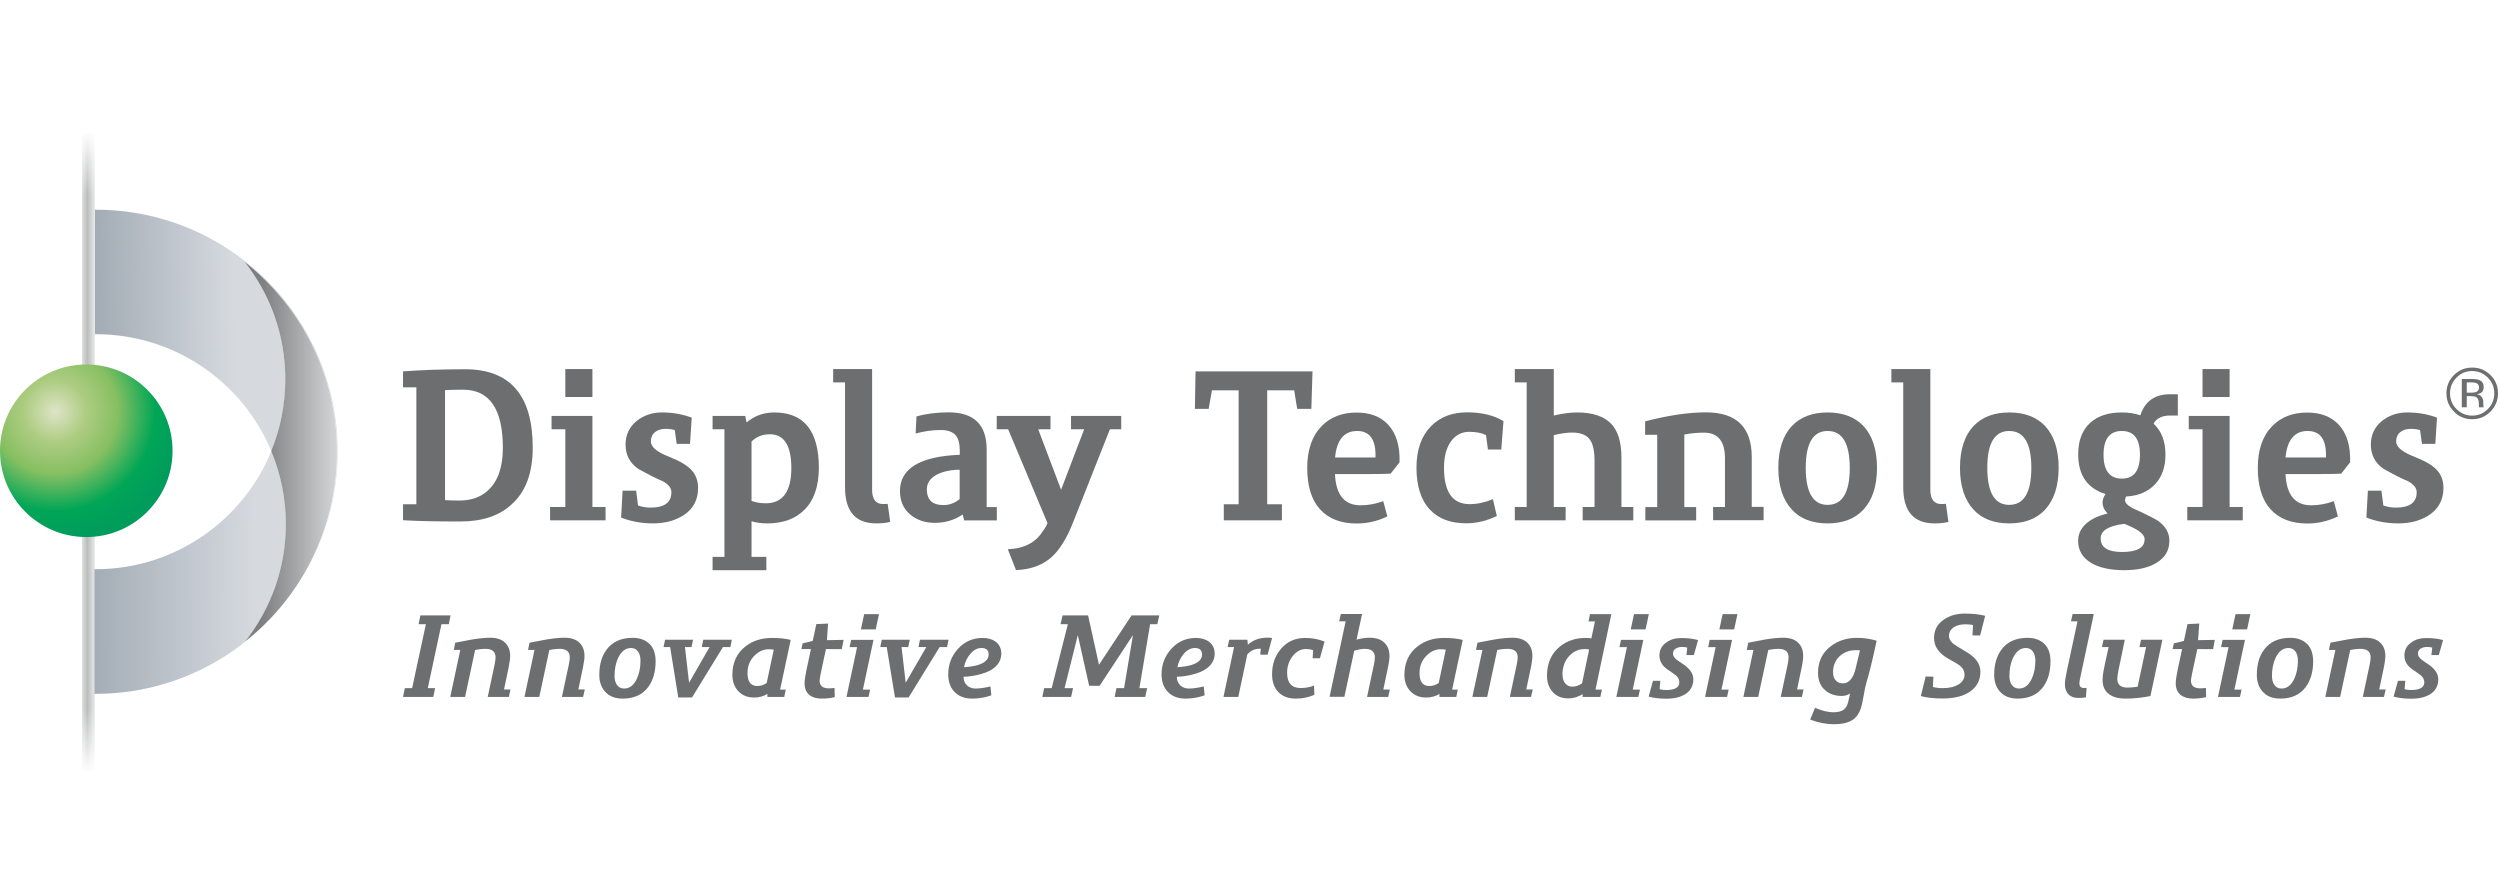 <?xml version="1.0" encoding="utf-8"?>
<!-- Generator: Adobe Illustrator 27.4.0, SVG Export Plug-In . SVG Version: 6.00 Build 0)  -->
<svg version="1.1" id="Layer_1" xmlns="http://www.w3.org/2000/svg" xmlns:xlink="http://www.w3.org/1999/xlink" x="0px" y="0px"
	 viewBox="0 0 236.15 84.55" style="enable-background:new 0 0 236.15 84.55;" xml:space="preserve">
<style type="text/css">
	.st0{fill:#BBBDBF;}
	.st1{filter:url(#Adobe_OpacityMaskFilter);}
	
		.st2{clip-path:url(#SVGID_00000087397655130079230100000009364179031726131114_);fill:url(#SVGID_00000051383107534404040770000011908796564445140138_);}
	
		.st3{clip-path:url(#SVGID_00000087397655130079230100000009364179031726131114_);mask:url(#SVGID_00000150069989720460405380000015562300269705088151_);fill:url(#SVGID_00000076589496688021385860000016203663738628224939_);}
	
		.st4{clip-path:url(#SVGID_00000103967882741731973440000018343732422680029093_);fill:url(#SVGID_00000015337746165736916340000003835826742252439435_);}
	
		.st5{clip-path:url(#SVGID_00000178168861987826812150000016175240826745434543_);fill:url(#SVGID_00000001626698156873648350000013018664574664992155_);}
	
		.st6{clip-path:url(#SVGID_00000070803212191911088650000000860791562292325293_);fill:url(#SVGID_00000065775158132017497320000018324065128220754604_);}
	
		.st7{clip-path:url(#SVGID_00000086687263536404190970000000424737770805524411_);fill:url(#SVGID_00000091710493436770223940000003141332495390304642_);}
	.st8{fill:#6D6E70;}
</style>
<g>
	<g>
		<path class="st0" d="M28.45,54.68c-0.12,0.19-0.24,0.38-0.36,0.56C28.22,55.06,28.34,54.87,28.45,54.68"/>
		<path class="st0" d="M27.66,55.88c-0.06,0.08-0.12,0.16-0.17,0.25C27.55,56.04,27.6,55.96,27.66,55.88"/>
		<path class="st0" d="M28.63,54.4c-0.06,0.09-0.11,0.19-0.17,0.28C28.51,54.59,28.57,54.49,28.63,54.4"/>
		<path class="st0" d="M28.1,55.24c-0.14,0.21-0.29,0.42-0.43,0.63C27.81,55.67,27.96,55.46,28.1,55.24"/>
	</g>
	<g>
		<defs>
			<rect id="SVGID_1_" x="7.75" width="1.22" height="85.51"/>
		</defs>
		<clipPath id="SVGID_00000126313415866688493580000012686599402836266629_">
			<use xlink:href="#SVGID_1_"  style="overflow:visible;"/>
		</clipPath>
		<defs>
			<filter id="Adobe_OpacityMaskFilter" filterUnits="userSpaceOnUse" x="7.75" y="0" width="1.22" height="85.51">
				<feColorMatrix  type="matrix" values="1 0 0 0 0  0 1 0 0 0  0 0 1 0 0  0 0 0 1 0"/>
			</filter>
		</defs>
		
			<mask maskUnits="userSpaceOnUse" x="7.75" y="0" width="1.22" height="85.51" id="SVGID_00000067957001330170301130000016358408315677499024_">
			<g class="st1">
				
					<radialGradient id="SVGID_00000023965662883342132590000015641192930355066769_" cx="-310.098" cy="797.138" r="0.284" gradientTransform="matrix(89.968 0 0 -106.568 27907.232 84992.219)" gradientUnits="userSpaceOnUse">
					<stop  offset="0" style="stop-color:#000000"/>
					<stop  offset="5.183010e-09" style="stop-color:#000000"/>
					<stop  offset="0.048" style="stop-color:#383838"/>
					<stop  offset="0.158" style="stop-color:#C3C3C3"/>
					<stop  offset="0.203" style="stop-color:#FFFFFF"/>
					<stop  offset="0.802" style="stop-color:#FFFFFF"/>
					<stop  offset="1" style="stop-color:#000000"/>
				</radialGradient>
				
					<rect x="7.75" y="0" style="clip-path:url(#SVGID_00000126313415866688493580000012686599402836266629_);fill:url(#SVGID_00000023965662883342132590000015641192930355066769_);" width="1.22" height="85.51"/>
			</g>
		</mask>
		
			<radialGradient id="SVGID_00000023992464333070047730000000588767880704553663_" cx="-310.098" cy="797.138" r="0.284" gradientTransform="matrix(89.968 0 0 -106.568 27907.232 84992.219)" gradientUnits="userSpaceOnUse">
			<stop  offset="0" style="stop-color:#FFFFFF"/>
			<stop  offset="5.183010e-09" style="stop-color:#FFFFFF"/>
			<stop  offset="0.167" style="stop-color:#C8C9C8"/>
			<stop  offset="0.203" style="stop-color:#BBBCBC"/>
			<stop  offset="0.802" style="stop-color:#BBBCBC"/>
			<stop  offset="1" style="stop-color:#FFFFFF"/>
		</radialGradient>
		
			<rect x="7.75" y="0" style="clip-path:url(#SVGID_00000126313415866688493580000012686599402836266629_);mask:url(#SVGID_00000067957001330170301130000016358408315677499024_);fill:url(#SVGID_00000023992464333070047730000000588767880704553663_);" width="1.22" height="85.51"/>
	</g>
	<g>
		<defs>
			<path id="SVGID_00000005954387329368188340000013099500642787485616_" d="M0,42.58c0,4.5,3.65,8.15,8.15,8.15
				c4.5,0,8.15-3.65,8.15-8.15c0-4.5-3.65-8.15-8.15-8.15C3.65,34.43,0,38.08,0,42.58"/>
		</defs>
		<clipPath id="SVGID_00000084507703749783556060000017729688064267690114_">
			<use xlink:href="#SVGID_00000005954387329368188340000013099500642787485616_"  style="overflow:visible;"/>
		</clipPath>
		
			<radialGradient id="SVGID_00000138533778409562721010000009598460129360543108_" cx="-336.075" cy="826.538" r="0.801" gradientTransform="matrix(14.711 0 0 -14.711 4949.226 12198.031)" gradientUnits="userSpaceOnUse">
			<stop  offset="0" style="stop-color:#DFE4C8"/>
			<stop  offset="0.25" style="stop-color:#ADCC81"/>
			<stop  offset="0.5" style="stop-color:#87BF62"/>
			<stop  offset="0.8" style="stop-color:#00A656"/>
			<stop  offset="1" style="stop-color:#009C5C"/>
		</radialGradient>
		
			<rect y="34.43" style="clip-path:url(#SVGID_00000084507703749783556060000017729688064267690114_);fill:url(#SVGID_00000138533778409562721010000009598460129360543108_);" width="16.3" height="16.3"/>
	</g>
	<g>
		<defs>
			<path id="SVGID_00000031894970337484608130000001392814756484375432_" d="M8.97,19.8v11.77c0.03,0,0.07,0,0.1,0
				c7.46,0,13.86,4.56,16.56,11.05c0.86-2.09,1.33-4.38,1.33-6.78c0-4.19-1.44-8.03-3.84-11.08c5.31,4.18,8.73,10.67,8.73,17.96
				c0,4.28-1.18,8.27-3.22,11.7c2.07-3.44,3.27-7.46,3.27-11.76c0-12.62-10.22-22.85-22.83-22.85C9.03,19.79,9,19.8,8.97,19.8"/>
		</defs>
		<clipPath id="SVGID_00000113328509396532404440000010581051071360573372_">
			<use xlink:href="#SVGID_00000031894970337484608130000001392814756484375432_"  style="overflow:visible;"/>
		</clipPath>
		
			<linearGradient id="SVGID_00000106836252963556436310000013242398632198656691_" gradientUnits="userSpaceOnUse" x1="-281.033" y1="766.527" x2="-280.232" y2="766.527" gradientTransform="matrix(-18.915 0.326 0.326 18.915 -5540.994 -14370.082)">
			<stop  offset="0" style="stop-color:#D6DADF"/>
			<stop  offset="0.159" style="stop-color:#D6DADF"/>
			<stop  offset="1" style="stop-color:#A4ADB6"/>
		</linearGradient>
		
			<polygon style="clip-path:url(#SVGID_00000113328509396532404440000010581051071360573372_);fill:url(#SVGID_00000106836252963556436310000013242398632198656691_);" points="
			32.49,54.39 8.97,54.79 8.37,19.8 31.89,19.4 		"/>
	</g>
	<g>
		<defs>
			<path id="SVGID_00000071518539913356746830000007587550023715717544_" d="M9.02,53.77c-0.03,0-0.06,0-0.1,0v11.77
				c0.03,0,0.06,0,0.1,0c7.6,0,14.32-3.72,18.47-9.42c-1.23,1.68-2.69,3.19-4.32,4.48c2.4-3.05,3.84-6.9,3.84-11.08
				c0-2.45-0.49-4.78-1.38-6.9C22.95,49.16,16.52,53.77,9.02,53.77"/>
		</defs>
		<clipPath id="SVGID_00000086679472161012355870000002984681326111906237_">
			<use xlink:href="#SVGID_00000071518539913356746830000007587550023715717544_"  style="overflow:visible;"/>
		</clipPath>
		
			<linearGradient id="SVGID_00000173134131344022552090000016246740932884952995_" gradientUnits="userSpaceOnUse" x1="-284.564" y1="771.148" x2="-283.763" y2="771.148" gradientTransform="matrix(-22.697 -0.059 -0.059 22.697 -6386.15 -17465.266)">
			<stop  offset="0" style="stop-color:#D6DADF"/>
			<stop  offset="0.159" style="stop-color:#D6DADF"/>
			<stop  offset="1" style="stop-color:#A4ADB6"/>
		</linearGradient>
		
			<polygon style="clip-path:url(#SVGID_00000086679472161012355870000002984681326111906237_);fill:url(#SVGID_00000173134131344022552090000016246740932884952995_);" points="
			27.49,65.59 8.86,65.55 8.92,42.56 27.55,42.61 		"/>
	</g>
	<g>
		<defs>
			<path id="SVGID_00000180334230289674543000000015926135937512135095_" d="M26.95,35.83c0,2.4-0.47,4.69-1.33,6.78
				c0.89,2.13,1.38,4.46,1.38,6.9c0,4.19-1.44,8.03-3.84,11.08c1.64-1.29,3.09-2.8,4.32-4.48c0.06-0.08,0.12-0.16,0.17-0.25
				c0.15-0.21,0.29-0.42,0.43-0.63c0.12-0.18,0.24-0.37,0.36-0.56c0.06-0.09,0.12-0.19,0.17-0.28c2.04-3.42,3.22-7.42,3.22-11.7
				c0-7.29-3.42-13.78-8.73-17.96C25.52,27.79,26.95,31.64,26.95,35.83"/>
		</defs>
		<clipPath id="SVGID_00000020376634604490230060000005745185445962450345_">
			<use xlink:href="#SVGID_00000180334230289674543000000015926135937512135095_"  style="overflow:visible;"/>
		</clipPath>
		
			<linearGradient id="SVGID_00000120549924897959714070000016511083526929124775_" gradientUnits="userSpaceOnUse" x1="-347.368" y1="838.377" x2="-346.567" y2="838.377" gradientTransform="matrix(10.894 0 0 -10.894 3807.497 9176.31)">
			<stop  offset="0" style="stop-color:#7D7E80"/>
			<stop  offset="0.159" style="stop-color:#7D7E80"/>
			<stop  offset="1" style="stop-color:#D7D8DA"/>
		</linearGradient>
		
			<rect x="23.12" y="24.74" style="clip-path:url(#SVGID_00000020376634604490230060000005745185445962450345_);fill:url(#SVGID_00000120549924897959714070000016511083526929124775_);" width="8.73" height="35.85"/>
	</g>
	<g>
		<path class="st8" d="M48.32,47.65c-1.17,1.08-2.78,1.61-4.84,1.61c-2.33,0-4.14-0.04-5.41-0.12v-1.51h1.26V36.59h-1.26v-1.51
			c0.88-0.07,1.8-0.11,2.77-0.15c0.97-0.03,2-0.05,3.09-0.05c4.26,0,6.39,2.46,6.39,7.38C50.33,44.66,49.66,46.46,48.32,47.65
			 M43.74,36.81c-0.28,0-0.55,0-0.84,0.01c-0.28,0.01-0.57,0.02-0.86,0.03v10.39c0.14,0.01,0.33,0.02,0.56,0.03
			c0.23,0.01,0.5,0.01,0.8,0.01c1.11,0,2.01-0.32,2.7-0.96c0.93-0.85,1.4-2.19,1.4-4.01C47.5,38.64,46.24,36.81,43.74,36.81"/>
		<path class="st8" d="M51.96,49.15v-1.26h1.44v-7.34h-1.3v-1.26h3.86v8.6h1.24v1.26H51.96z M53.4,34.86h2.56v2.64H53.4V34.86z"/>
		<path class="st8" d="M64.47,48.73c-0.77,0.47-1.71,0.71-2.79,0.71c-1.06,0-2.07-0.18-3.01-0.55l0.14-2.54h1.28l0.18,1.4
			c0.38,0.13,0.77,0.2,1.18,0.2c1.31,0,1.97-0.48,1.97-1.46c0-0.39-0.27-0.74-0.83-1.04c-0.26-0.1-0.59-0.26-0.97-0.45
			c-0.39-0.2-0.83-0.43-1.33-0.71c-0.8-0.55-1.2-1.32-1.2-2.3c0-0.9,0.35-1.65,1.04-2.22c0.68-0.54,1.48-0.81,2.4-0.81
			c0.98,0,1.92,0.16,2.81,0.49l-0.16,2.48h-1.26l-0.18-1.3c-0.26-0.08-0.54-0.12-0.85-0.12c-0.42,0-0.76,0.1-1.02,0.31
			c-0.26,0.21-0.39,0.5-0.39,0.88c0,0.47,0.47,0.91,1.42,1.32c0.34,0.14,0.61,0.26,0.8,0.34c0.19,0.08,0.3,0.13,0.32,0.15
			c0.17,0.08,0.33,0.16,0.47,0.25c0.14,0.08,0.28,0.17,0.41,0.27c0.69,0.5,1.04,1.18,1.04,2.05C65.95,47.24,65.46,48.13,64.47,48.73
			"/>
		<path class="st8" d="M75.98,48.16c-0.85,0.85-2.02,1.28-3.5,1.28c-0.56,0-1.06-0.07-1.49-0.2v3.36h1.4v1.26h-5.08v-1.26h1.12
			V40.55h-1.12v-1.26h3.09l0.12,0.61c0.76-0.63,1.63-0.94,2.62-0.94c2.81,0,4.21,1.75,4.21,5.25
			C77.34,45.94,76.89,47.26,75.98,48.16 M72.72,41.02c-0.69,0-1.27,0.23-1.73,0.69v5.61c0.39,0.14,0.84,0.22,1.34,0.22
			c1.61,0,2.42-1.11,2.42-3.34C74.74,42.08,74.07,41.02,72.72,41.02"/>
		<path class="st8" d="M82.77,49.44c-1.97,0-2.95-1.14-2.95-3.42v-9.9H78.7v-1.26h3.68v11.39c0,0.9,0.34,1.36,1.02,1.36
			c0.26,0,0.41-0.01,0.45-0.02l0.24,1.71C83.68,49.4,83.24,49.44,82.77,49.44"/>
		<path class="st8" d="M91.07,49.15l-0.14-0.55c-0.76,0.52-1.64,0.79-2.64,0.79c-0.92,0-1.7-0.27-2.34-0.81
			c-0.63-0.55-0.94-1.28-0.94-2.2c0-2.12,1.88-3.27,5.65-3.42V42.6c0-0.72-0.14-1.23-0.43-1.53c-0.29-0.3-0.75-0.45-1.38-0.45
			c-0.75,0-1.54,0.11-2.36,0.33l0.08-1.61c0.9-0.26,1.91-0.39,3.03-0.39c2.4,0,3.6,1.17,3.6,3.5v5.45h0.96v1.26H91.07z M90.66,44.37
			c-0.91,0.01-1.65,0.18-2.22,0.49c-0.59,0.34-0.89,0.79-0.89,1.36c0,1,0.52,1.49,1.57,1.49c0.56,0,1.08-0.19,1.53-0.57V44.37z"/>
		<path class="st8" d="M104.84,40.55l-3.44,8.7c-0.6,1.55-1.29,2.67-2.05,3.36c-0.85,0.77-1.98,1.19-3.38,1.24l-0.77-1.97
			c1.34-0.05,2.35-0.49,3.03-1.32c0.13-0.17,0.26-0.35,0.38-0.53c0.13-0.18,0.24-0.39,0.34-0.61l-3.72-8.87h-1.08v-1.26h5.08v1.26
			h-1.16l2.16,5.71l2.18-5.71h-1.24v-1.26h4.74v1.26H104.84z"/>
		<polygon class="st8" points="123.87,38.62 122.53,38.62 122.25,36.87 119.7,36.87 119.7,47.63 121.09,47.63 121.09,49.15 
			115.6,49.15 115.6,47.63 117,47.63 117,36.87 114.48,36.87 114.17,38.62 112.87,38.62 112.93,35.08 123.98,35.08 		"/>
		<path class="st8" d="M131.36,44.74c-0.2,0.01-0.48,0.02-0.84,0.03c-0.36,0.01-0.8,0.01-1.33,0.01h-3.09
			c0.09,1.97,0.9,2.95,2.42,2.95c0.72,0,1.44-0.13,2.14-0.39l0.39,1.44c-0.93,0.45-1.9,0.67-2.89,0.67c-1.51,0-2.67-0.45-3.47-1.34
			c-0.81-0.89-1.21-2.2-1.21-3.91c0-1.7,0.45-3.02,1.36-3.95c0.83-0.85,1.93-1.28,3.31-1.28c1.27,0,2.26,0.38,2.97,1.14
			c0.77,0.83,1.13,2.01,1.08,3.56L131.36,44.74z M128.2,40.71c-1.23,0-1.93,0.83-2.09,2.5h3.82
			C129.98,41.54,129.4,40.71,128.2,40.71"/>
		<path class="st8" d="M141.81,42.46h-1.26l-0.18-1.36c-0.41-0.21-0.94-0.31-1.59-0.31c-0.68,0-1.24,0.28-1.67,0.83
			c-0.47,0.62-0.71,1.47-0.71,2.56c0,2.3,0.81,3.44,2.42,3.44c0.73,0,1.47-0.16,2.2-0.47l0.37,1.59c-0.94,0.46-1.91,0.69-2.89,0.69
			c-1.47,0-2.6-0.42-3.4-1.26c-0.87-0.9-1.3-2.24-1.3-3.99c0-1.7,0.47-3.02,1.4-3.95c0.85-0.85,1.98-1.28,3.38-1.28
			c1.36,0,2.51,0.27,3.44,0.83L141.81,42.46z"/>
		<path class="st8" d="M149.5,49.15v-1.26h1.12v-4.37c0-0.9-0.14-1.55-0.41-1.95c-0.31-0.47-0.88-0.71-1.69-0.71
			c-0.49,0-1.07,0.08-1.75,0.24v6.79h1.12v1.26h-4.8v-1.26h1.12V36.12h-1.12v-1.26h3.68v4.39c0.84-0.2,1.57-0.29,2.2-0.29
			c1.47,0,2.54,0.36,3.23,1.08c0.64,0.68,0.96,1.74,0.96,3.17v4.68h1.12v1.26H149.5z"/>
		<path class="st8" d="M161.82,49.15v-1.26h1.12v-4.6c0-1.61-0.66-2.42-1.97-2.42c-0.68,0-1.3,0.06-1.87,0.18v6.85h1.12v1.26h-4.8
			v-1.26h1.12v-6.83h-1.14V39.8c2.16-0.56,4.08-0.85,5.74-0.85c2.89,0,4.33,1.41,4.33,4.23v4.7h1.12v1.26H161.82z"/>
		<path class="st8" d="M176.02,48.14c-0.81,0.87-1.94,1.3-3.38,1.3c-1.46,0-2.58-0.43-3.38-1.3c-0.85-0.92-1.28-2.24-1.28-3.95
			c0-1.72,0.43-3.04,1.28-3.95c0.81-0.85,1.94-1.28,3.38-1.28c1.44,0,2.57,0.43,3.38,1.28c0.85,0.92,1.28,2.24,1.28,3.95
			C177.3,45.91,176.87,47.22,176.02,48.14 M172.64,40.71c-1.38,0-2.07,1.16-2.07,3.48c0,2.33,0.69,3.5,2.07,3.5
			c1.39,0,2.09-1.17,2.09-3.5C174.72,41.87,174.03,40.71,172.64,40.71"/>
		<path class="st8" d="M182.73,49.44c-1.97,0-2.95-1.14-2.95-3.42v-9.9h-1.12v-1.26h3.68v11.39c0,0.9,0.34,1.36,1.02,1.36
			c0.26,0,0.41-0.01,0.45-0.02l0.24,1.71C183.64,49.4,183.2,49.44,182.73,49.44"/>
		<path class="st8" d="M193.18,48.14c-0.81,0.87-1.94,1.3-3.38,1.3c-1.46,0-2.58-0.43-3.38-1.3c-0.85-0.92-1.28-2.24-1.28-3.95
			c0-1.72,0.43-3.04,1.28-3.95c0.81-0.85,1.94-1.28,3.38-1.28c1.44,0,2.57,0.43,3.38,1.28c0.85,0.92,1.28,2.24,1.28,3.95
			C194.45,45.91,194.03,47.22,193.18,48.14 M189.79,40.71c-1.38,0-2.07,1.16-2.07,3.48c0,2.33,0.69,3.5,2.07,3.5
			c1.39,0,2.09-1.17,2.09-3.5C191.88,41.87,191.18,40.71,189.79,40.71"/>
		<path class="st8" d="M197.46,39.92c0.72-0.64,1.71-0.96,2.97-0.96c0.62,0,1.2,0.09,1.75,0.27c0.42-1.32,1.36-1.99,2.81-1.99h0.73
			v2.01H205c-0.77,0-1.3,0.26-1.57,0.77c0.75,0.7,1.12,1.67,1.12,2.93c0,1.18-0.34,2.12-1,2.81c-0.67,0.7-1.57,1.08-2.72,1.14
			c-0.07,0.16-0.1,0.28-0.1,0.35c0,0.3,0.36,0.61,1.08,0.92c0.55,0.25,0.99,0.46,1.32,0.63c0.33,0.17,0.56,0.3,0.71,0.39
			c0.72,0.51,1.08,1.14,1.08,1.89c0,0.92-0.42,1.62-1.26,2.11c-0.76,0.45-1.76,0.67-3.01,0.67c-1.31,0-2.35-0.23-3.13-0.69
			c-0.81-0.5-1.22-1.19-1.22-2.07c0-0.69,0.3-1.28,0.89-1.75c0.48-0.38,1.11-0.66,1.89-0.85c-0.31-0.31-0.47-0.66-0.47-1.04
			c0-0.26,0.09-0.52,0.28-0.79c-1.72-0.54-2.58-1.78-2.58-3.74C196.3,41.62,196.69,40.61,197.46,39.92 M198.43,50.86
			c0,0.85,0.67,1.28,2.01,1.28c1.43,0,2.14-0.4,2.14-1.2c0-0.28-0.2-0.54-0.59-0.81c-0.25-0.17-0.69-0.39-1.32-0.65
			C199.18,49.66,198.43,50.12,198.43,50.86 M200.43,45.21c1.14,0,1.71-0.75,1.71-2.26c0-1.5-0.57-2.24-1.71-2.24
			c-1.15,0-1.73,0.75-1.73,2.24C198.7,44.46,199.28,45.21,200.43,45.21"/>
		<path class="st8" d="M206.61,49.15v-1.26h1.44v-7.34h-1.3v-1.26h3.86v8.6h1.24v1.26H206.61z M208.05,34.86h2.56v2.64h-2.56V34.86z
			"/>
		<path class="st8" d="M221.15,44.74c-0.2,0.01-0.48,0.02-0.84,0.03c-0.36,0.01-0.8,0.01-1.33,0.01h-3.09
			c0.09,1.97,0.9,2.95,2.42,2.95c0.72,0,1.44-0.13,2.14-0.39l0.39,1.44c-0.93,0.45-1.9,0.67-2.89,0.67c-1.51,0-2.66-0.45-3.47-1.34
			c-0.81-0.89-1.21-2.2-1.21-3.91c0-1.7,0.45-3.02,1.36-3.95c0.83-0.85,1.93-1.28,3.31-1.28c1.27,0,2.26,0.38,2.97,1.14
			c0.77,0.83,1.13,2.01,1.08,3.56L221.15,44.74z M217.98,40.71c-1.23,0-1.93,0.83-2.09,2.5h3.82
			C219.77,41.54,219.19,40.71,217.98,40.71"/>
		<path class="st8" d="M229.33,48.73c-0.77,0.47-1.7,0.71-2.79,0.71c-1.06,0-2.07-0.18-3.01-0.55l0.14-2.54h1.28l0.18,1.4
			c0.38,0.13,0.77,0.2,1.18,0.2c1.31,0,1.97-0.48,1.97-1.46c0-0.39-0.28-0.74-0.83-1.04c-0.26-0.1-0.59-0.26-0.97-0.45
			c-0.39-0.2-0.83-0.43-1.33-0.71c-0.8-0.55-1.2-1.32-1.2-2.3c0-0.9,0.35-1.65,1.04-2.22c0.68-0.54,1.48-0.81,2.4-0.81
			c0.98,0,1.92,0.16,2.81,0.49l-0.16,2.48h-1.26l-0.18-1.3c-0.26-0.08-0.54-0.12-0.85-0.12c-0.42,0-0.76,0.1-1.02,0.31
			c-0.26,0.21-0.39,0.5-0.39,0.88c0,0.47,0.47,0.91,1.42,1.32c0.34,0.14,0.61,0.26,0.8,0.34c0.19,0.08,0.3,0.13,0.33,0.15
			c0.17,0.08,0.33,0.16,0.47,0.25c0.14,0.08,0.28,0.17,0.41,0.27c0.7,0.5,1.04,1.18,1.04,2.05
			C230.81,47.24,230.32,48.13,229.33,48.73"/>
		<polygon class="st8" points="42.39,58.96 41.7,58.96 40.41,65 41.1,65 40.93,65.83 38.07,65.83 38.24,65 38.93,65 40.23,58.96 
			39.54,58.96 39.71,58.13 42.56,58.13 		"/>
		<path class="st8" d="M48.07,65.83h-2l0.65-3.05c0.06-0.29,0.09-0.52,0.09-0.69c0-0.53-0.32-0.8-0.95-0.8
			c-0.16,0-0.32,0.01-0.48,0.03c-0.17,0.02-0.33,0.04-0.5,0.08l-0.95,4.43h-1.4l0.95-4.44h-0.61L43,60.71
			c0.27-0.05,0.53-0.1,0.79-0.15c0.26-0.05,0.52-0.1,0.79-0.15c0.66-0.11,1.24-0.17,1.73-0.17c0.6,0,1.07,0.15,1.39,0.46
			c0.33,0.31,0.49,0.73,0.49,1.27c0,0.13-0.01,0.29-0.04,0.47c-0.03,0.18-0.06,0.4-0.11,0.64l-0.43,2.05h0.61L48.07,65.83z"/>
		<path class="st8" d="M55.08,65.83h-2l0.65-3.05c0.06-0.29,0.09-0.52,0.09-0.69c0-0.53-0.32-0.8-0.95-0.8
			c-0.16,0-0.32,0.01-0.48,0.03c-0.17,0.02-0.33,0.04-0.5,0.08l-0.95,4.43h-1.4l0.95-4.44h-0.61l0.14-0.68
			c0.27-0.05,0.53-0.1,0.79-0.15c0.26-0.05,0.52-0.1,0.79-0.15c0.66-0.11,1.24-0.17,1.73-0.17c0.6,0,1.07,0.15,1.39,0.46
			c0.33,0.31,0.49,0.73,0.49,1.27c0,0.13-0.01,0.29-0.04,0.47c-0.03,0.18-0.06,0.4-0.11,0.64l-0.43,2.05h0.61L55.08,65.83z"/>
		<path class="st8" d="M61.25,64.87c-0.55,0.75-1.36,1.12-2.42,1.12c-0.75,0-1.31-0.23-1.7-0.69c-0.34-0.39-0.52-0.91-0.52-1.54
			c0-0.99,0.23-1.79,0.69-2.4c0.55-0.74,1.37-1.11,2.47-1.11c0.58,0,1.06,0.15,1.44,0.45c0.48,0.37,0.72,0.96,0.72,1.77
			C61.93,63.44,61.7,64.24,61.25,64.87 M60.26,61.53c-0.16-0.21-0.38-0.32-0.65-0.32c-0.52,0-0.92,0.31-1.22,0.93
			c-0.23,0.5-0.34,1.07-0.34,1.7c0,0.32,0.06,0.58,0.18,0.79c0.17,0.27,0.41,0.41,0.73,0.41c0.52,0,0.92-0.32,1.21-0.95
			c0.22-0.49,0.33-1.04,0.33-1.67C60.5,62.04,60.42,61.75,60.26,61.53"/>
		<polygon class="st8" points="68.99,61.12 68.29,61.12 65.37,65.88 64.07,65.88 63.3,61.12 62.68,61.12 62.82,60.43 65.47,60.43 
			65.32,61.12 64.7,61.12 65.09,64.49 67.03,61.12 66.29,61.12 66.43,60.43 69.13,60.43 		"/>
		<path class="st8" d="M73.69,65.14h0.53l-0.14,0.69h-1.59v-0.28c-0.38,0.23-0.8,0.34-1.25,0.34c-0.62,0-1.12-0.2-1.5-0.6
			c-0.37-0.4-0.56-0.91-0.56-1.54c0-1.16,0.42-2.06,1.25-2.7c0.67-0.52,1.5-0.79,2.47-0.79c0.73,0,1.32,0.06,1.79,0.19L73.69,65.14z
			 M72.59,61.33c-0.46,0-0.89,0.19-1.29,0.57c-0.46,0.44-0.69,1-0.69,1.68c0,0.81,0.31,1.22,0.92,1.22c0.3,0,0.6-0.09,0.89-0.28
			l0.67-3.15C72.93,61.34,72.77,61.33,72.59,61.33"/>
		<path class="st8" d="M79.51,61.32l-1.49-0.01l-0.48,2.24c-0.08,0.38-0.12,0.63-0.12,0.74c0,0.49,0.29,0.73,0.88,0.73
			c0.09,0,0.19,0,0.27-0.01c0.09-0.01,0.18-0.02,0.26-0.03l0.02,0.87c-0.22,0.05-0.43,0.09-0.64,0.11c-0.2,0.02-0.39,0.03-0.58,0.03
			c-0.46,0-0.83-0.1-1.11-0.29C76.18,65.45,76,65.07,76,64.56c0-0.29,0.06-0.7,0.17-1.23l0.43-2.02h-0.9l0.12-0.54l0.95-0.23
			l0.34-1.59l1.11-0.05l-0.11,1.57l1.58-0.03L79.51,61.32z"/>
		<path class="st8" d="M81.51,65.14h0.68l-0.15,0.69h-2.08l1-4.7h-0.71l0.15-0.69h2.11L81.51,65.14z M82.72,59.45h-1.4l0.31-1.44
			h1.4L82.72,59.45z"/>
		<polygon class="st8" points="89.46,61.12 88.76,61.12 85.83,65.88 84.54,65.88 83.76,61.12 83.15,61.12 83.29,60.43 85.94,60.43 
			85.79,61.12 85.16,61.12 85.55,64.49 87.5,61.12 86.76,61.12 86.9,60.43 89.6,60.43 		"/>
		<path class="st8" d="M94.11,62.9c-0.31,0.33-0.77,0.58-1.37,0.75c-0.57,0.17-1.15,0.26-1.73,0.28c0.01,0.35,0.13,0.62,0.34,0.82
			c0.21,0.19,0.48,0.29,0.81,0.29c0.39,0,0.86-0.07,1.4-0.2l0.08,0.84c-0.58,0.21-1.18,0.31-1.81,0.31c-0.67,0-1.2-0.19-1.6-0.57
			c-0.44-0.41-0.66-0.99-0.66-1.73c0-0.93,0.31-1.73,0.93-2.41c0.62-0.68,1.4-1.02,2.31-1.02c0.49,0,0.89,0.11,1.21,0.33
			c0.38,0.27,0.57,0.67,0.57,1.18C94.57,62.2,94.42,62.58,94.11,62.9 M92.71,61.21c-0.38,0-0.73,0.18-1.04,0.54
			c-0.31,0.35-0.51,0.77-0.61,1.27c0.45-0.02,0.86-0.08,1.24-0.18c0.73-0.21,1.09-0.55,1.09-1.03
			C93.38,61.41,93.16,61.21,92.71,61.21"/>
		<polygon class="st8" points="109.32,58.96 108.64,58.96 107.63,65 108.36,65 108.18,65.83 105.29,65.83 105.46,65 106.18,65 
			107.02,59.99 103.87,64.78 102.88,64.78 101.81,59.99 100.56,65 101.36,65 101.18,65.83 98.46,65.83 98.63,65 99.34,65 
			100.87,58.96 100.18,58.96 100.37,58.13 102.78,58.13 103.81,62.79 106.89,58.13 109.51,58.13 		"/>
		<path class="st8" d="M114.26,62.9c-0.31,0.33-0.77,0.58-1.37,0.75c-0.57,0.17-1.15,0.26-1.73,0.28c0.01,0.35,0.13,0.62,0.34,0.82
			c0.21,0.19,0.48,0.29,0.81,0.29c0.4,0,0.86-0.07,1.4-0.2l0.08,0.84c-0.58,0.21-1.18,0.31-1.81,0.31c-0.67,0-1.2-0.19-1.6-0.57
			c-0.44-0.41-0.66-0.99-0.66-1.73c0-0.93,0.31-1.73,0.93-2.41c0.62-0.68,1.4-1.02,2.31-1.02c0.49,0,0.89,0.11,1.21,0.33
			c0.38,0.27,0.57,0.67,0.57,1.18C114.73,62.2,114.57,62.58,114.26,62.9 M112.87,61.21c-0.38,0-0.73,0.18-1.04,0.54
			c-0.31,0.35-0.51,0.77-0.61,1.27c0.45-0.02,0.86-0.08,1.24-0.18c0.73-0.21,1.09-0.55,1.09-1.03
			C113.53,61.41,113.31,61.21,112.87,61.21"/>
		<path class="st8" d="M119.74,61.84h-0.7l0.06-0.56h-0.11c-0.47,0-0.86,0.18-1.17,0.54l-0.85,4.01h-1.4l1-4.71h-0.61l0.15-0.69
			h1.72l0.04,0.47c0.49-0.44,1.11-0.67,1.87-0.67c0.16,0,0.3,0.01,0.42,0.04L119.74,61.84z"/>
		<path class="st8" d="M124.68,62.18h-0.69l0.05-0.76c-0.17-0.07-0.41-0.11-0.7-0.11c-0.47,0-0.88,0.22-1.24,0.67
			c-0.34,0.44-0.52,0.97-0.52,1.57c0,0.96,0.43,1.44,1.28,1.44c0.48,0,0.9-0.08,1.27-0.24l0.02,0.88c-0.53,0.24-1.11,0.36-1.73,0.36
			c-0.71,0-1.26-0.2-1.66-0.61c-0.4-0.41-0.6-0.97-0.6-1.69c0-0.97,0.29-1.78,0.87-2.44c0.58-0.66,1.33-0.99,2.25-0.99
			c0.65,0,1.26,0.11,1.84,0.34L124.68,62.18z"/>
		<path class="st8" d="M131.13,65.83h-2l0.65-3.05c0.06-0.29,0.09-0.52,0.09-0.69c0-0.53-0.32-0.8-0.95-0.8
			c-0.29,0-0.62,0.06-1,0.18l-0.93,4.35h-1.4l1.52-7.13h-0.61l0.15-0.69h2.01l-0.52,2.42c0.45-0.12,0.86-0.18,1.23-0.18
			c0.6,0,1.07,0.15,1.39,0.46c0.33,0.31,0.49,0.73,0.49,1.27c0,0.13-0.01,0.29-0.04,0.47c-0.02,0.18-0.06,0.4-0.11,0.64l-0.43,2.05
			h0.61L131.13,65.83z"/>
		<path class="st8" d="M137.17,65.14h0.53l-0.14,0.69h-1.59v-0.28c-0.38,0.23-0.8,0.34-1.25,0.34c-0.62,0-1.12-0.2-1.5-0.6
			c-0.37-0.4-0.56-0.91-0.56-1.54c0-1.16,0.42-2.06,1.25-2.7c0.67-0.52,1.5-0.79,2.47-0.79c0.72,0,1.32,0.06,1.79,0.19L137.17,65.14
			z M136.07,61.33c-0.46,0-0.89,0.19-1.29,0.57c-0.46,0.44-0.69,1-0.69,1.68c0,0.81,0.3,1.22,0.92,1.22c0.3,0,0.6-0.09,0.89-0.28
			l0.67-3.15C136.41,61.34,136.25,61.33,136.07,61.33"/>
		<path class="st8" d="M144.62,65.83h-2l0.65-3.05c0.06-0.29,0.09-0.52,0.09-0.69c0-0.53-0.32-0.8-0.95-0.8
			c-0.16,0-0.32,0.01-0.48,0.03c-0.17,0.02-0.33,0.04-0.5,0.08l-0.95,4.43h-1.4l0.95-4.44h-0.61l0.14-0.68
			c0.27-0.05,0.53-0.1,0.79-0.15c0.26-0.05,0.52-0.1,0.79-0.15c0.66-0.11,1.24-0.17,1.73-0.17c0.6,0,1.07,0.15,1.39,0.46
			c0.33,0.31,0.49,0.73,0.49,1.27c0,0.13-0.01,0.29-0.04,0.47c-0.02,0.18-0.06,0.4-0.11,0.64l-0.43,2.05h0.61L144.62,65.83z"/>
		<path class="st8" d="M150.71,65.14h0.61l-0.15,0.69h-1.68l0.01-0.26c-0.45,0.27-0.89,0.4-1.35,0.4c-0.63,0-1.12-0.2-1.48-0.6
			c-0.36-0.4-0.54-0.92-0.54-1.55c0-1.17,0.41-2.09,1.22-2.75c0.67-0.54,1.48-0.81,2.41-0.81c0.27,0,0.45,0.01,0.56,0.04l0.34-1.6
			h-0.61l0.14-0.69h2.02L150.71,65.14z M149.69,61.31c-0.54,0-1.01,0.2-1.4,0.59c-0.43,0.42-0.66,0.99-0.7,1.69
			c-0.01,0.41,0.07,0.72,0.24,0.94c0.18,0.22,0.41,0.33,0.69,0.33c0.3,0,0.61-0.1,0.92-0.31l0.67-3.2
			C149.96,61.32,149.82,61.31,149.69,61.31"/>
		<path class="st8" d="M154.23,65.14h0.68l-0.15,0.69h-2.08l1-4.7h-0.71l0.15-0.69h2.11L154.23,65.14z M155.44,59.45h-1.4l0.31-1.44
			h1.4L155.44,59.45z"/>
		<path class="st8" d="M160,61.88h-0.7l0.08-0.71c-0.17-0.04-0.33-0.06-0.47-0.06c-0.27,0-0.48,0.06-0.64,0.17
			c-0.16,0.11-0.24,0.27-0.24,0.45c0,0.19,0.09,0.36,0.28,0.53c0.09,0.08,0.27,0.21,0.55,0.39c0.72,0.45,1.09,0.95,1.09,1.51
			c0,0.61-0.25,1.08-0.74,1.4c-0.46,0.29-1.06,0.44-1.81,0.44c-0.66,0-1.22-0.07-1.67-0.2l0.41-1.49h0.69l-0.06,0.79
			c0.17,0.05,0.38,0.08,0.62,0.08c0.83,0,1.24-0.25,1.24-0.74c0-0.25-0.12-0.48-0.37-0.68c-0.12-0.09-0.25-0.18-0.38-0.27
			c-0.13-0.09-0.26-0.18-0.39-0.27c-0.5-0.35-0.74-0.79-0.74-1.3c0-0.52,0.21-0.93,0.65-1.23c0.37-0.28,0.84-0.42,1.41-0.42
			c0.59,0,1.12,0.06,1.59,0.19L160,61.88z"/>
		<path class="st8" d="M162.61,65.14h0.68l-0.15,0.69h-2.08l1-4.7h-0.71l0.15-0.69h2.11L162.61,65.14z M163.81,59.45h-1.4l0.31-1.44
			h1.4L163.81,59.45z"/>
		<path class="st8" d="M170.21,65.83h-2l0.65-3.05c0.06-0.29,0.09-0.52,0.09-0.69c0-0.53-0.32-0.8-0.95-0.8
			c-0.16,0-0.32,0.01-0.48,0.03c-0.17,0.02-0.33,0.04-0.49,0.08l-0.95,4.43h-1.4l0.95-4.44H165l0.14-0.68
			c0.27-0.05,0.53-0.1,0.79-0.15c0.26-0.05,0.52-0.1,0.79-0.15c0.66-0.11,1.24-0.17,1.73-0.17c0.6,0,1.07,0.15,1.39,0.46
			c0.33,0.31,0.49,0.73,0.49,1.27c0,0.13-0.01,0.29-0.04,0.47c-0.02,0.18-0.06,0.4-0.11,0.64l-0.43,2.05h0.61L170.21,65.83z"/>
		<path class="st8" d="M176.73,62.89c-0.16,0.65-0.29,1.16-0.41,1.52c-0.1,0.34-0.2,0.79-0.29,1.35c-0.09,0.55-0.18,0.94-0.26,1.17
			c-0.13,0.38-0.32,0.69-0.57,0.92c-0.42,0.37-1.07,0.56-1.95,0.56c-0.77,0-1.53-0.15-2.26-0.44l0.46-1.11
			c0.65,0.28,1.22,0.42,1.73,0.42c0.45,0,0.79-0.09,1-0.26c0.19-0.16,0.33-0.4,0.4-0.72c0.03-0.13,0.06-0.26,0.09-0.39
			c0.03-0.13,0.06-0.26,0.09-0.4c-0.23,0.15-0.49,0.23-0.79,0.23c-0.67,0-1.21-0.2-1.63-0.6c-0.41-0.39-0.61-0.92-0.61-1.58
			c0-1.09,0.42-1.95,1.26-2.56c0.68-0.5,1.49-0.75,2.42-0.75c0.63,0,1.25,0.09,1.86,0.27C177.07,61.45,176.89,62.24,176.73,62.89
			 M175.03,61.43c-0.5,0.05-0.92,0.24-1.27,0.57c-0.41,0.39-0.61,0.89-0.61,1.52c0,0.32,0.09,0.58,0.26,0.76
			c0.17,0.18,0.4,0.27,0.67,0.27c0.58,0,0.98-0.48,1.21-1.43l0.4-1.69C175.45,61.41,175.23,61.41,175.03,61.43"/>
		<path class="st8" d="M187.04,60.03l-0.72-0.01l0.05-0.97c-0.15-0.05-0.38-0.08-0.69-0.08c-0.47,0-0.84,0.09-1.13,0.28
			c-0.3,0.21-0.45,0.49-0.45,0.84c0,0.25,0.14,0.49,0.41,0.72c0.18,0.14,0.55,0.38,1.12,0.7c0.96,0.54,1.44,1.18,1.44,1.94
			c0,0.83-0.35,1.46-1.04,1.92c-0.64,0.41-1.48,0.61-2.53,0.61c-0.85,0-1.53-0.08-2.06-0.23l0.46-1.85l0.73,0.02l-0.05,0.97
			c0.26,0.07,0.58,0.11,0.97,0.11c0.3,0,0.57-0.03,0.82-0.09c0.24-0.06,0.46-0.15,0.64-0.26c0.18-0.11,0.32-0.24,0.41-0.4
			c0.1-0.15,0.15-0.32,0.15-0.51c0-0.33-0.13-0.61-0.4-0.83c-0.17-0.14-0.53-0.36-1.1-0.67c-0.92-0.51-1.38-1.17-1.38-1.97
			c0-0.75,0.31-1.33,0.92-1.74c0.55-0.38,1.21-0.57,1.97-0.57c0.77,0,1.41,0.07,1.94,0.21L187.04,60.03z"/>
		<path class="st8" d="M193.01,64.87c-0.55,0.75-1.36,1.12-2.42,1.12c-0.75,0-1.31-0.23-1.7-0.69c-0.34-0.39-0.52-0.91-0.52-1.54
			c0-0.99,0.23-1.79,0.69-2.4c0.54-0.74,1.37-1.11,2.47-1.11c0.58,0,1.06,0.15,1.44,0.45c0.48,0.37,0.72,0.96,0.72,1.77
			C193.69,63.44,193.46,64.24,193.01,64.87 M192.02,61.53c-0.16-0.21-0.38-0.32-0.65-0.32c-0.52,0-0.92,0.31-1.22,0.93
			c-0.23,0.5-0.34,1.07-0.34,1.7c0,0.32,0.06,0.58,0.18,0.79c0.17,0.27,0.41,0.41,0.73,0.41c0.52,0,0.92-0.32,1.21-0.95
			c0.22-0.49,0.33-1.04,0.33-1.67C192.26,62.04,192.18,61.75,192.02,61.53"/>
		<path class="st8" d="M196.5,64.02c-0.05,0.22-0.08,0.4-0.08,0.54c0,0.29,0.15,0.43,0.44,0.43c0.14,0,0.22,0,0.24-0.01l-0.06,0.89
			c-0.21,0.04-0.45,0.06-0.72,0.06c-0.41,0-0.72-0.12-0.94-0.35c-0.22-0.23-0.33-0.57-0.33-1c0-0.21,0.06-0.61,0.19-1.22l1-4.67
			h-0.61l0.15-0.69h2L196.5,64.02z"/>
		<path class="st8" d="M203.13,65.75c-0.41,0.08-0.81,0.14-1.19,0.18c-0.39,0.04-0.77,0.06-1.15,0.06c-0.7,0-1.24-0.15-1.61-0.45
			c-0.38-0.3-0.57-0.73-0.57-1.3c0-0.31,0.06-0.76,0.19-1.37l0.38-1.75h-0.63l0.15-0.69h2.01l-0.59,2.84
			c-0.08,0.4-0.12,0.67-0.12,0.83c0,0.57,0.31,0.85,0.94,0.85c0.14,0,0.3-0.01,0.46-0.02c0.16-0.01,0.33-0.04,0.52-0.06l0.8-3.75
			h-0.63l0.15-0.69h2.02L203.13,65.75z"/>
		<path class="st8" d="M209.05,61.32l-1.49-0.01l-0.48,2.24c-0.08,0.38-0.12,0.63-0.12,0.74c0,0.49,0.29,0.73,0.88,0.73
			c0.09,0,0.19,0,0.27-0.01c0.09-0.01,0.18-0.02,0.26-0.03l0.02,0.87c-0.22,0.05-0.43,0.09-0.64,0.11c-0.2,0.02-0.4,0.03-0.58,0.03
			c-0.46,0-0.83-0.1-1.11-0.29c-0.36-0.25-0.54-0.63-0.54-1.14c0-0.29,0.06-0.7,0.17-1.23l0.43-2.02h-0.9l0.12-0.54l0.95-0.23
			l0.34-1.59l1.11-0.05l-0.11,1.57l1.58-0.03L209.05,61.32z"/>
		<path class="st8" d="M211.06,65.14h0.68l-0.15,0.69h-2.08l1-4.7h-0.71l0.15-0.69h2.11L211.06,65.14z M212.26,59.45h-1.4l0.31-1.44
			h1.4L212.26,59.45z"/>
		<path class="st8" d="M217.82,64.87c-0.55,0.75-1.36,1.12-2.42,1.12c-0.75,0-1.31-0.23-1.7-0.69c-0.34-0.39-0.52-0.91-0.52-1.54
			c0-0.99,0.23-1.79,0.69-2.4c0.55-0.74,1.37-1.11,2.47-1.11c0.58,0,1.06,0.15,1.44,0.45c0.48,0.37,0.72,0.96,0.72,1.77
			C218.5,63.44,218.27,64.24,217.82,64.87 M216.82,61.53c-0.16-0.21-0.38-0.32-0.65-0.32c-0.52,0-0.92,0.31-1.22,0.93
			c-0.23,0.5-0.34,1.07-0.34,1.7c0,0.32,0.06,0.58,0.18,0.79c0.17,0.27,0.41,0.41,0.73,0.41c0.52,0,0.92-0.32,1.21-0.95
			c0.22-0.49,0.33-1.04,0.33-1.67C217.06,62.04,216.98,61.75,216.82,61.53"/>
		<path class="st8" d="M225.19,65.83h-2l0.65-3.05c0.06-0.29,0.09-0.52,0.09-0.69c0-0.53-0.32-0.8-0.95-0.8
			c-0.16,0-0.32,0.01-0.48,0.03c-0.17,0.02-0.33,0.04-0.5,0.08l-0.95,4.43h-1.4l0.95-4.44h-0.61l0.14-0.68
			c0.27-0.05,0.53-0.1,0.79-0.15c0.26-0.05,0.52-0.1,0.79-0.15c0.66-0.11,1.24-0.17,1.73-0.17c0.6,0,1.07,0.15,1.39,0.46
			c0.33,0.31,0.49,0.73,0.49,1.27c0,0.13-0.01,0.29-0.04,0.47c-0.02,0.18-0.06,0.4-0.11,0.64l-0.43,2.05h0.61L225.19,65.83z"/>
		<path class="st8" d="M230.37,61.88h-0.7l0.08-0.71c-0.17-0.04-0.33-0.06-0.47-0.06c-0.27,0-0.48,0.06-0.64,0.17
			c-0.16,0.11-0.24,0.27-0.24,0.45c0,0.19,0.09,0.36,0.28,0.53c0.09,0.08,0.27,0.21,0.55,0.39c0.72,0.45,1.09,0.95,1.09,1.51
			c0,0.61-0.25,1.08-0.74,1.4c-0.46,0.29-1.06,0.44-1.81,0.44c-0.66,0-1.22-0.07-1.67-0.2l0.41-1.49h0.69l-0.06,0.79
			c0.17,0.05,0.38,0.08,0.62,0.08c0.83,0,1.24-0.25,1.24-0.74c0-0.25-0.12-0.48-0.37-0.68c-0.12-0.09-0.25-0.18-0.38-0.27
			c-0.13-0.09-0.26-0.18-0.39-0.27c-0.5-0.35-0.74-0.79-0.74-1.3c0-0.52,0.21-0.93,0.65-1.23c0.37-0.28,0.84-0.42,1.41-0.42
			c0.59,0,1.12,0.06,1.59,0.19L230.37,61.88z"/>
	</g>
</g>
<g>
	<path class="st8" d="M235.25,38.88c-0.48,0.48-1.05,0.72-1.73,0.72s-1.25-0.24-1.72-0.72c-0.47-0.48-0.71-1.05-0.71-1.73
		c0-0.67,0.24-1.24,0.71-1.72c0.47-0.47,1.05-0.71,1.72-0.71c0.68,0,1.25,0.24,1.73,0.71c0.48,0.47,0.71,1.05,0.71,1.72
		C235.96,37.82,235.72,38.4,235.25,38.88z M232.04,35.67c-0.41,0.41-0.61,0.9-0.61,1.48c0,0.58,0.2,1.08,0.61,1.49
		c0.41,0.41,0.9,0.62,1.48,0.62s1.08-0.21,1.48-0.62c0.41-0.41,0.61-0.91,0.61-1.49c0-0.58-0.2-1.07-0.61-1.48
		c-0.41-0.41-0.9-0.62-1.48-0.62C232.94,35.05,232.45,35.25,232.04,35.67z M233.47,35.8c0.33,0,0.58,0.03,0.73,0.1
		c0.28,0.12,0.41,0.34,0.41,0.68c0,0.24-0.09,0.42-0.26,0.53c-0.09,0.06-0.22,0.1-0.39,0.13c0.21,0.03,0.36,0.12,0.46,0.26
		c0.1,0.14,0.15,0.28,0.15,0.41v0.2c0,0.06,0,0.13,0.01,0.2c0,0.07,0.01,0.12,0.02,0.14l0.02,0.03h-0.44c0-0.01,0-0.02-0.01-0.03
		c0-0.01,0-0.02-0.01-0.03l-0.01-0.09v-0.21c0-0.31-0.08-0.51-0.25-0.61c-0.1-0.06-0.27-0.09-0.52-0.09h-0.37v1.05h-0.47V35.8
		H233.47z M233.98,36.22c-0.12-0.07-0.31-0.1-0.57-0.1h-0.4v0.97h0.43c0.2,0,0.35-0.02,0.45-0.06c0.18-0.07,0.28-0.21,0.28-0.42
		C234.16,36.42,234.1,36.29,233.98,36.22z"/>
</g>
</svg>
